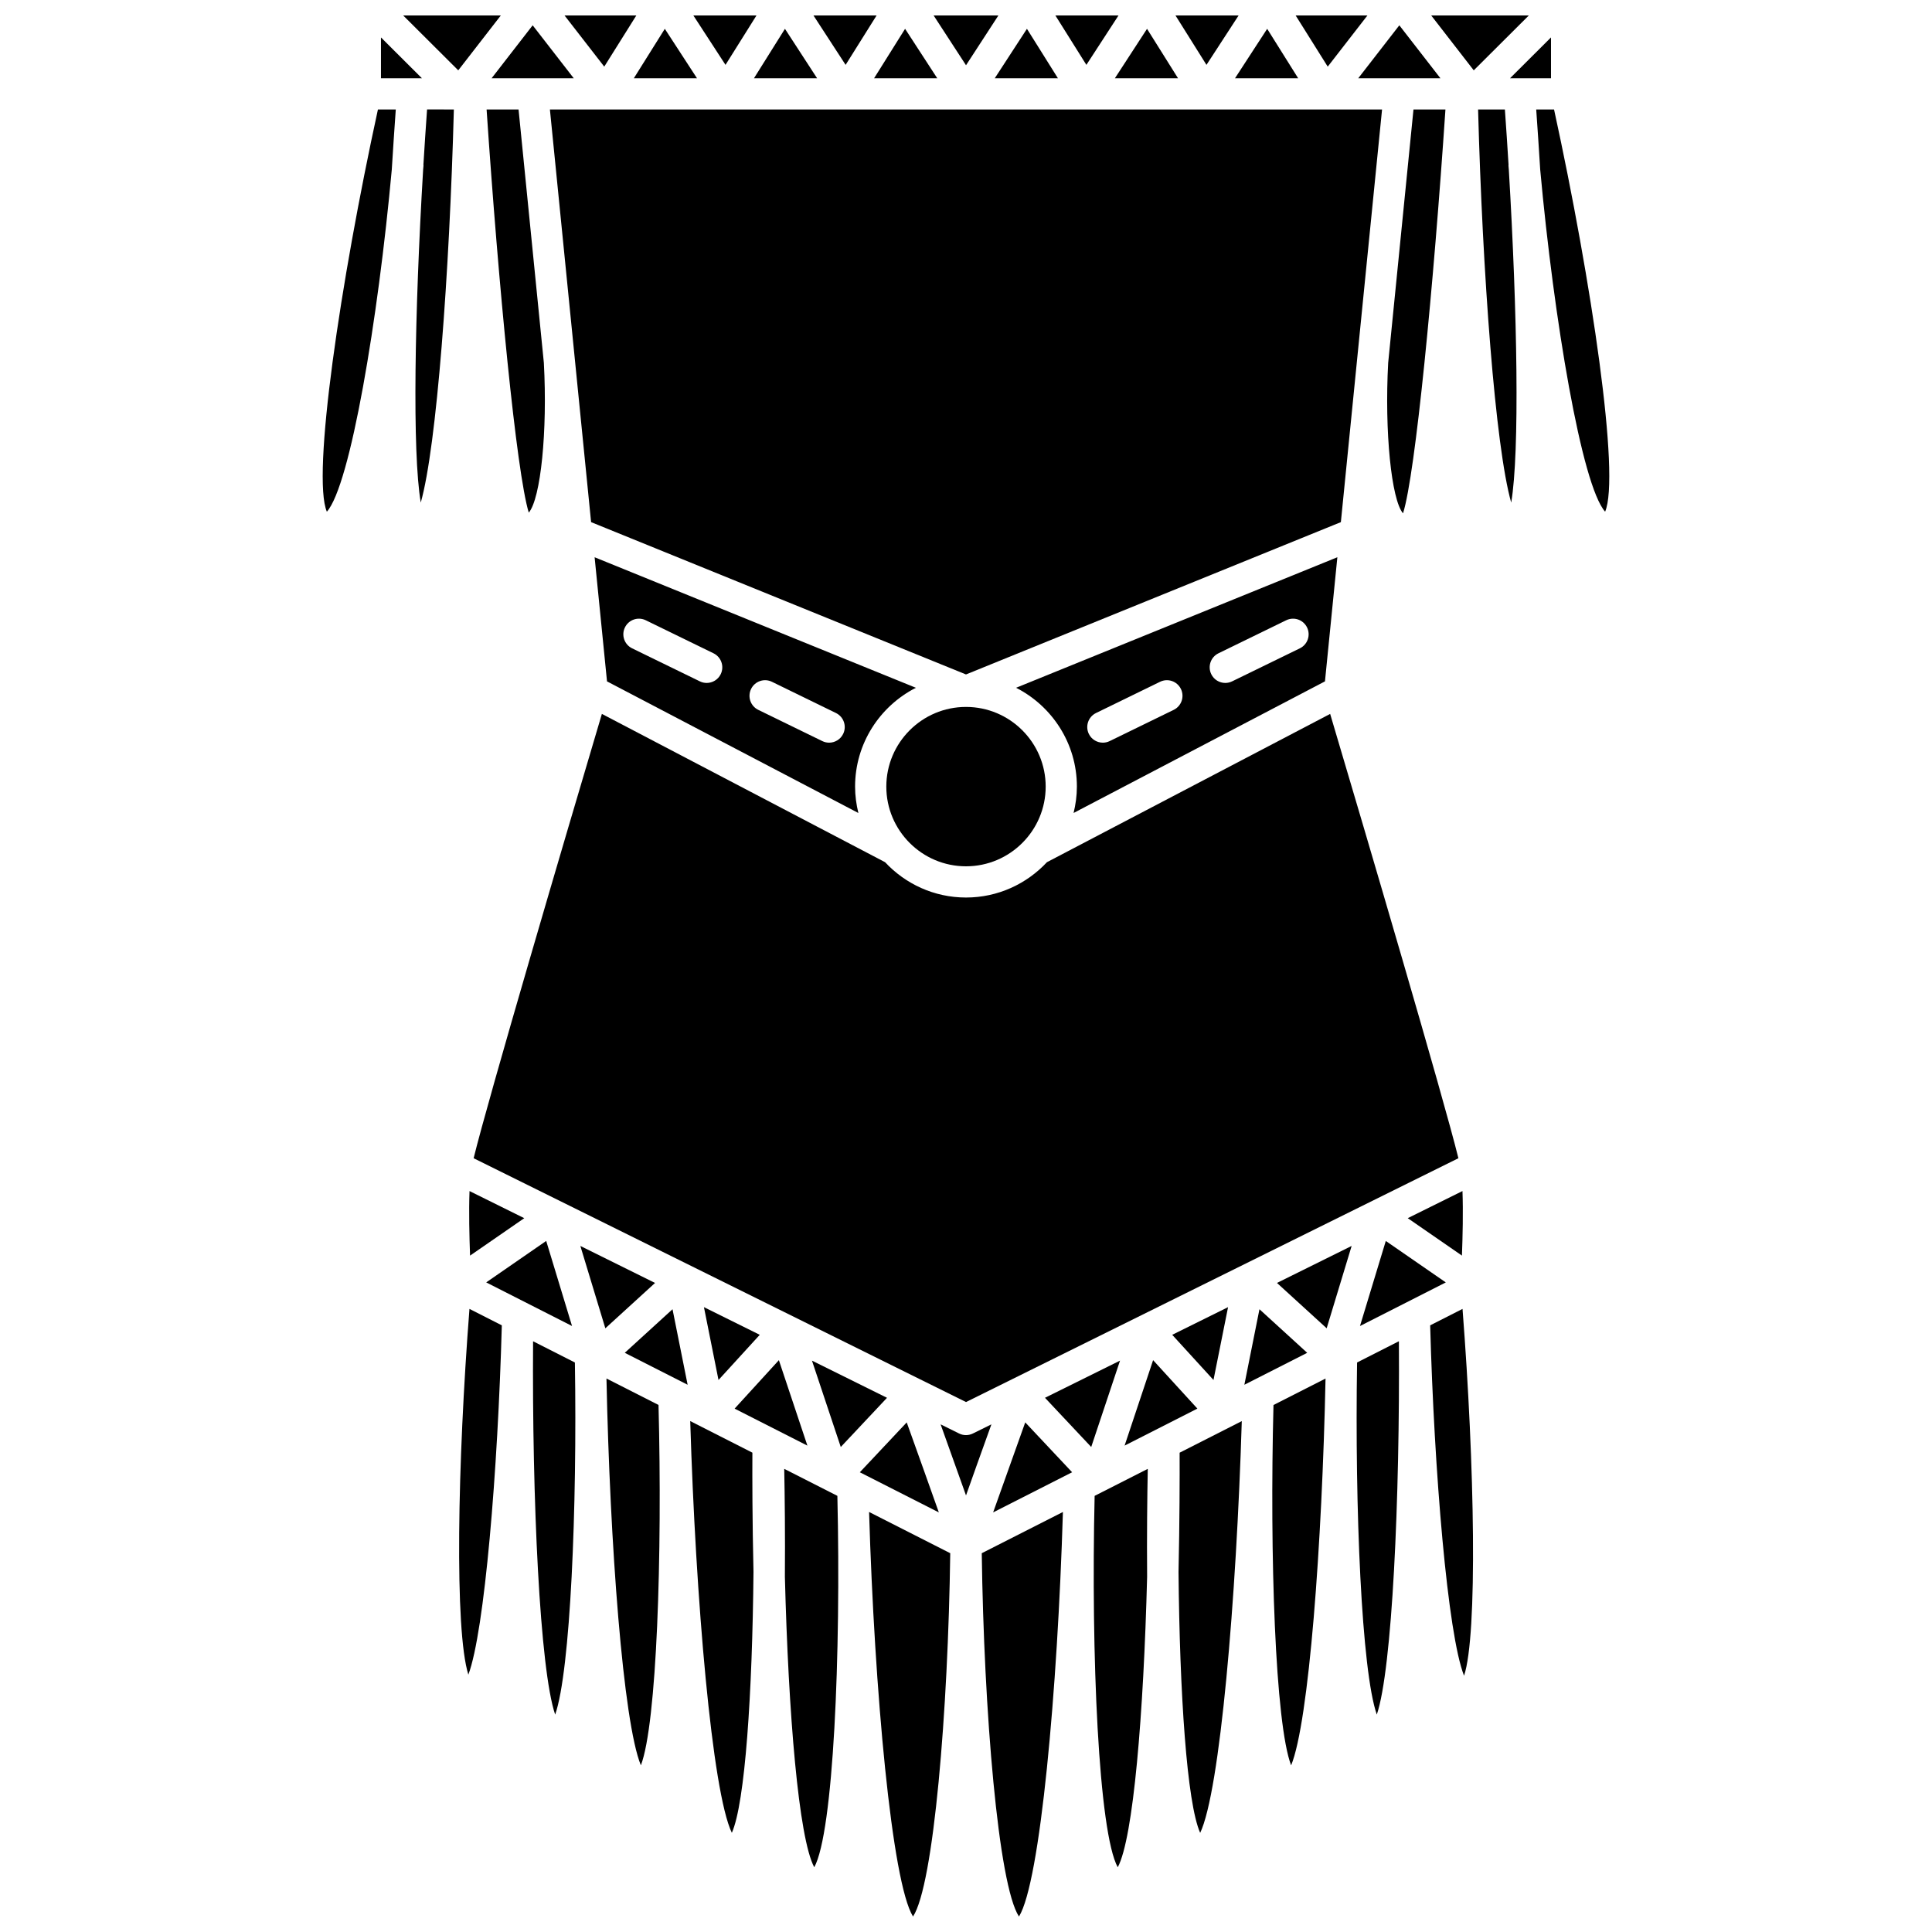 <?xml version="1.0" encoding="UTF-8"?>
<!-- Uploaded to: SVG Repo, www.svgrepo.com, Generator: SVG Repo Mixer Tools -->
<svg width="800px" height="800px" version="1.1" viewBox="144 144 512 512" xmlns="http://www.w3.org/2000/svg">
 <defs>
  <clipPath id="k">
   <path d="m455 148.09h18v13.906h-18z"/>
  </clipPath>
  <clipPath id="h">
   <path d="m423 148.09h18v13.906h-18z"/>
  </clipPath>
  <clipPath id="g">
   <path d="m487 148.09h20v13.906h-20z"/>
  </clipPath>
  <clipPath id="f">
   <path d="m293 148.09h20v13.906h-20z"/>
  </clipPath>
  <clipPath id="e">
   <path d="m359 148.09h18v13.906h-18z"/>
  </clipPath>
  <clipPath id="d">
   <path d="m391 148.09h18v13.906h-18z"/>
  </clipPath>
  <clipPath id="c">
   <path d="m327 148.09h18v13.906h-18z"/>
  </clipPath>
  <clipPath id="b">
   <path d="m523 148.09h27v14.906h-27z"/>
  </clipPath>
  <clipPath id="a">
   <path d="m404 544h22v107.9h-22z"/>
  </clipPath>
  <clipPath id="j">
   <path d="m374 544h22v107.9h-22z"/>
  </clipPath>
  <clipPath id="i">
   <path d="m250 148.09h27v14.906h-27z"/>
  </clipPath>
 </defs>
 <g clip-path="url(#k)">
  <path d="m472.25 148.09h-16.738l8.215 13.102z"/>
 </g>
 <path d="m456.19 164.74-8.215-13.102-8.52 13.102z"/>
 <path d="m424.36 164.74-8.211-13.105-8.527 13.105z"/>
 <g clip-path="url(#h)">
  <path d="m440.42 148.09h-16.738l8.219 13.102z"/>
 </g>
 <path d="m488.03 164.74-8.215-13.105-8.523 13.105z"/>
 <path d="m503.95 164.74h21.777l-10.891-14.035z"/>
 <g clip-path="url(#g)">
  <path d="m506.39 148.09h-19.035l8.508 13.57z"/>
 </g>
 <path d="m360.54 164.74-8.52-13.102-8.211 13.102z"/>
 <path d="m511.88 240.17c-0.988 18.258 0.859 36.289 3.938 39.871 3.277-10.344 8.09-60.152 11.238-107.03h-8.469z"/>
 <g clip-path="url(#f)">
  <path d="m312.64 148.09h-19.039l10.531 13.57z"/>
 </g>
 <path d="m328.71 164.74-8.527-13.105-8.211 13.105z"/>
 <g clip-path="url(#e)">
  <path d="m376.31 148.09h-16.738l8.523 13.102z"/>
 </g>
 <g clip-path="url(#d)">
  <path d="m408.59 148.09h-17.176l8.59 13.203z"/>
 </g>
 <path d="m392.38 164.74-8.523-13.105-8.215 13.105z"/>
 <g clip-path="url(#c)">
  <path d="m344.48 148.09h-16.738l8.523 13.102z"/>
 </g>
 <path d="m442.03 527.1 19.289-9.805-11.734-12.84z"/>
 <path d="m510.26 173.01h-220.53l10.918 109.36 99.348 40.367 99.348-40.367z"/>
 <path d="m350.41 504.46-11.73 12.84 19.289 9.805z"/>
 <path d="m504.41 495.41 22.742-11.555-15.902-10.988z"/>
 <path d="m531.57 459.64-14.504 7.184 14.363 9.922c0.191-5.051 0.344-11.699 0.141-17.105z"/>
 <path d="m421.45 372.49c-5.367 5.746-12.984 9.363-21.449 9.363s-16.082-3.617-21.449-9.363l-75.047-39.297c-9.695 32.625-30.086 101.82-33.988 117.75l118.22 58.539c0.008 0.004 0.012 0.004 0.02 0.008l12.25 6.066 12.25-6.066c0.004-0.004 0.012-0.004 0.016-0.008l118.22-58.539c-3.91-15.938-24.293-85.129-33.988-117.75z"/>
 <path d="m334.41 509.71 10.934-11.973-14.793-7.328z"/>
 <path d="m469.45 490.41-14.801 7.328 10.938 11.973z"/>
 <path d="m386.72 326.27-85.141-34.594 3.285 32.895 66.617 34.883c-0.551-2.246-0.875-4.582-0.875-6.996 0-11.43 6.57-21.328 16.113-26.188zm-51.723-3.606c-0.715 1.469-2.188 2.324-3.719 2.324-0.605 0-1.223-0.133-1.812-0.422l-17.953-8.754c-2.051-1-2.902-3.477-1.902-5.531 0.996-2.051 3.465-2.91 5.531-1.902l17.953 8.754c2.051 1.004 2.902 3.481 1.902 5.531zm32.449 15.828c-0.715 1.469-2.188 2.324-3.719 2.324-0.605 0-1.223-0.133-1.812-0.422l-16.969-8.277c-2.051-1-2.902-3.477-1.902-5.531 0.996-2.051 3.469-2.91 5.531-1.902l16.969 8.277c2.051 1.004 2.906 3.481 1.902 5.531z"/>
 <path d="m288.75 472.86-15.902 10.988 22.746 11.555z"/>
 <path d="m495.13 324.57 3.285-32.895-85.141 34.594c9.547 4.859 16.113 14.762 16.113 26.184 0 2.414-0.328 4.754-0.875 6.996zm-28.23-7.438 17.953-8.754c2.066-1.008 4.531-0.148 5.531 1.902s0.148 4.527-1.902 5.531l-17.953 8.754c-0.586 0.285-1.203 0.422-1.812 0.422-1.531 0-3.008-0.852-3.719-2.324-1-2.051-0.148-4.527 1.902-5.531zm-32.445 15.828 16.969-8.277c2.07-1.008 4.531-0.148 5.531 1.902 1 2.051 0.148 4.527-1.902 5.531l-16.969 8.277c-0.586 0.285-1.203 0.422-1.812 0.422-1.531 0-3.008-0.852-3.719-2.324-1-2.051-0.148-4.527 1.902-5.531z"/>
 <path d="m400 373.58c11.645 0 21.117-9.477 21.117-21.121 0-11.645-9.477-21.117-21.117-21.117-11.645 0-21.117 9.477-21.117 21.117-0.004 11.645 9.473 21.121 21.117 21.121z"/>
 <path d="m268.57 476.75 14.363-9.922-14.504-7.184c-0.199 5.406-0.047 12.059 0.141 17.105z"/>
 <path d="m288.13 240.17-6.707-67.156h-8.469c3.133 46.598 7.902 96.09 11.176 106.84 3.18-3.754 4.977-21.613 4-39.684z"/>
 <g clip-path="url(#b)">
  <path d="m523.28 148.09 11.281 14.551 14.602-14.551z"/>
 </g>
 <path d="m401.83 523.89c-0.578 0.285-1.203 0.43-1.832 0.43s-1.258-0.141-1.832-0.43l-4.894-2.422c2.984 8.309 5.156 14.395 6.731 18.84 1.566-4.445 3.738-10.527 6.731-18.84z"/>
 <path d="m434.09 540.42c-0.988 42.156 1.055 89.184 6.125 98.426 4.141-7.684 6.856-40.672 7.785-76.996-0.086-10.949 0.027-21.023 0.172-28.586z"/>
 <path d="m477.77 490.96-4 20.016 16.656-8.465z"/>
 <path d="m486.16 611.84c4.699-11.395 8.219-58.703 9.121-102.51l-13.793 7.012c-1.039 39.902 0.457 84.457 4.672 95.496z"/>
 <g clip-path="url(#a)">
  <path d="m414.04 651.9c5.625-9.059 10.227-60.016 11.645-107.21l-21.508 10.926c0.555 41.648 4.375 87.949 9.863 96.285z"/>
 </g>
 <path d="m296.05 164.74-10.887-14.035-10.883 14.035z"/>
 <path d="m407.19 544.8 20.914-10.629c0.004-0.004 0.012-0.008 0.016-0.012l-12.422-13.215c-2.863 8-6.144 17.172-8.508 23.855z"/>
 <path d="m456.32 560.6c0.301 32.102 2.199 61.176 5.738 69.129 5.234-10.91 9.594-61.918 11.027-109.12l-16.473 8.371c0.02 6.531 0.008 18.129-0.293 31.625z"/>
 <path d="m543.76 187.86c-0.008-0.07 0.023-0.133 0.02-0.199-0.297-4.891-0.621-9.781-0.969-14.645h-7.102c1.164 43.375 4.555 89.312 8.777 104.18 2.266-13.379 1.625-50.336-0.633-88.238-0.027-0.363-0.059-0.754-0.094-1.094z"/>
 <path d="m555.84 173.01h-4.727c0.336 4.723 0.699 10.105 1.055 15.918 3.617 39.66 10.984 83.684 17.207 90.672 4.031-9.441-3.555-60.812-13.535-106.59z"/>
 <path d="m555.03 164.74v-10.824l-10.859 10.824z"/>
 <path d="m523.01 495.23c1.062 38.723 4.629 81.836 8.98 92.859 3.617-10.836 2.812-55.844-0.406-97.215z"/>
 <path d="m495.58 496.01 6.621-21.824-19.789 9.805z"/>
 <path d="m503.64 505.07c-0.617 38.641 1.184 81.719 5.227 93.312 4.078-12.012 6.137-57.18 5.856-98.941z"/>
 <path d="m420.93 514.43 12.254 13.039 7.637-22.891z"/>
 <g clip-path="url(#j)">
  <path d="m385.96 651.9c5.488-8.332 9.305-54.637 9.863-96.285l-21.508-10.926c1.418 47.195 6.019 98.148 11.645 107.21z"/>
 </g>
 <path d="m285.27 499.45c-0.281 41.762 1.777 86.934 5.856 98.941 4.039-11.59 5.844-54.668 5.227-93.312z"/>
 <path d="m304.72 509.32c0.902 43.809 4.422 91.113 9.121 102.51 4.215-11.039 5.711-55.594 4.672-95.504z"/>
 <path d="m268.12 587.8c4.305-11.473 7.82-54.18 8.867-92.57l-8.574-4.359c-3.172 40.828-3.992 85.188-0.293 96.93z"/>
 <path d="m256.21 187.66c0 0.066 0.027 0.125 0.023 0.195-0.027 0.34-0.066 0.73-0.098 1.094-2.258 37.902-2.902 74.855-0.629 88.238 4.223-14.859 7.609-60.805 8.773-104.18l-7.102-0.004c-0.348 4.871-0.672 9.758-0.969 14.652z"/>
 <path d="m244.96 153.92v10.824h10.859z"/>
 <path d="m230.62 279.61c6.227-6.984 13.586-51.008 17.207-90.672 0.359-5.812 0.719-11.199 1.059-15.922h-4.731c-9.98 45.777-17.562 97.148-13.535 106.59z"/>
 <path d="m309.57 502.51 16.66 8.465-4.004-20.016z"/>
 <g clip-path="url(#i)">
  <path d="m250.84 148.09 14.602 14.551 11.285-14.551z"/>
 </g>
 <path d="m297.8 474.19 6.621 21.824 13.172-12.02z"/>
 <path d="m351.83 533.26c0.145 7.566 0.258 17.641 0.172 28.586 0.926 36.316 3.644 69.309 7.785 76.996 5.066-9.242 7.109-56.27 6.125-98.426z"/>
 <path d="m343.39 528.97-16.473-8.371c1.43 47.199 5.789 98.211 11.027 109.12 3.531-7.953 5.434-37.023 5.738-69.129-0.312-13.496-0.324-25.094-0.293-31.625z"/>
 <path d="m384.29 520.95-12.426 13.215 20.938 10.637c-2.359-6.68-5.637-15.852-8.512-23.852z"/>
 <path d="m359.18 504.58 7.633 22.891 12.254-13.039z"/>
</svg>